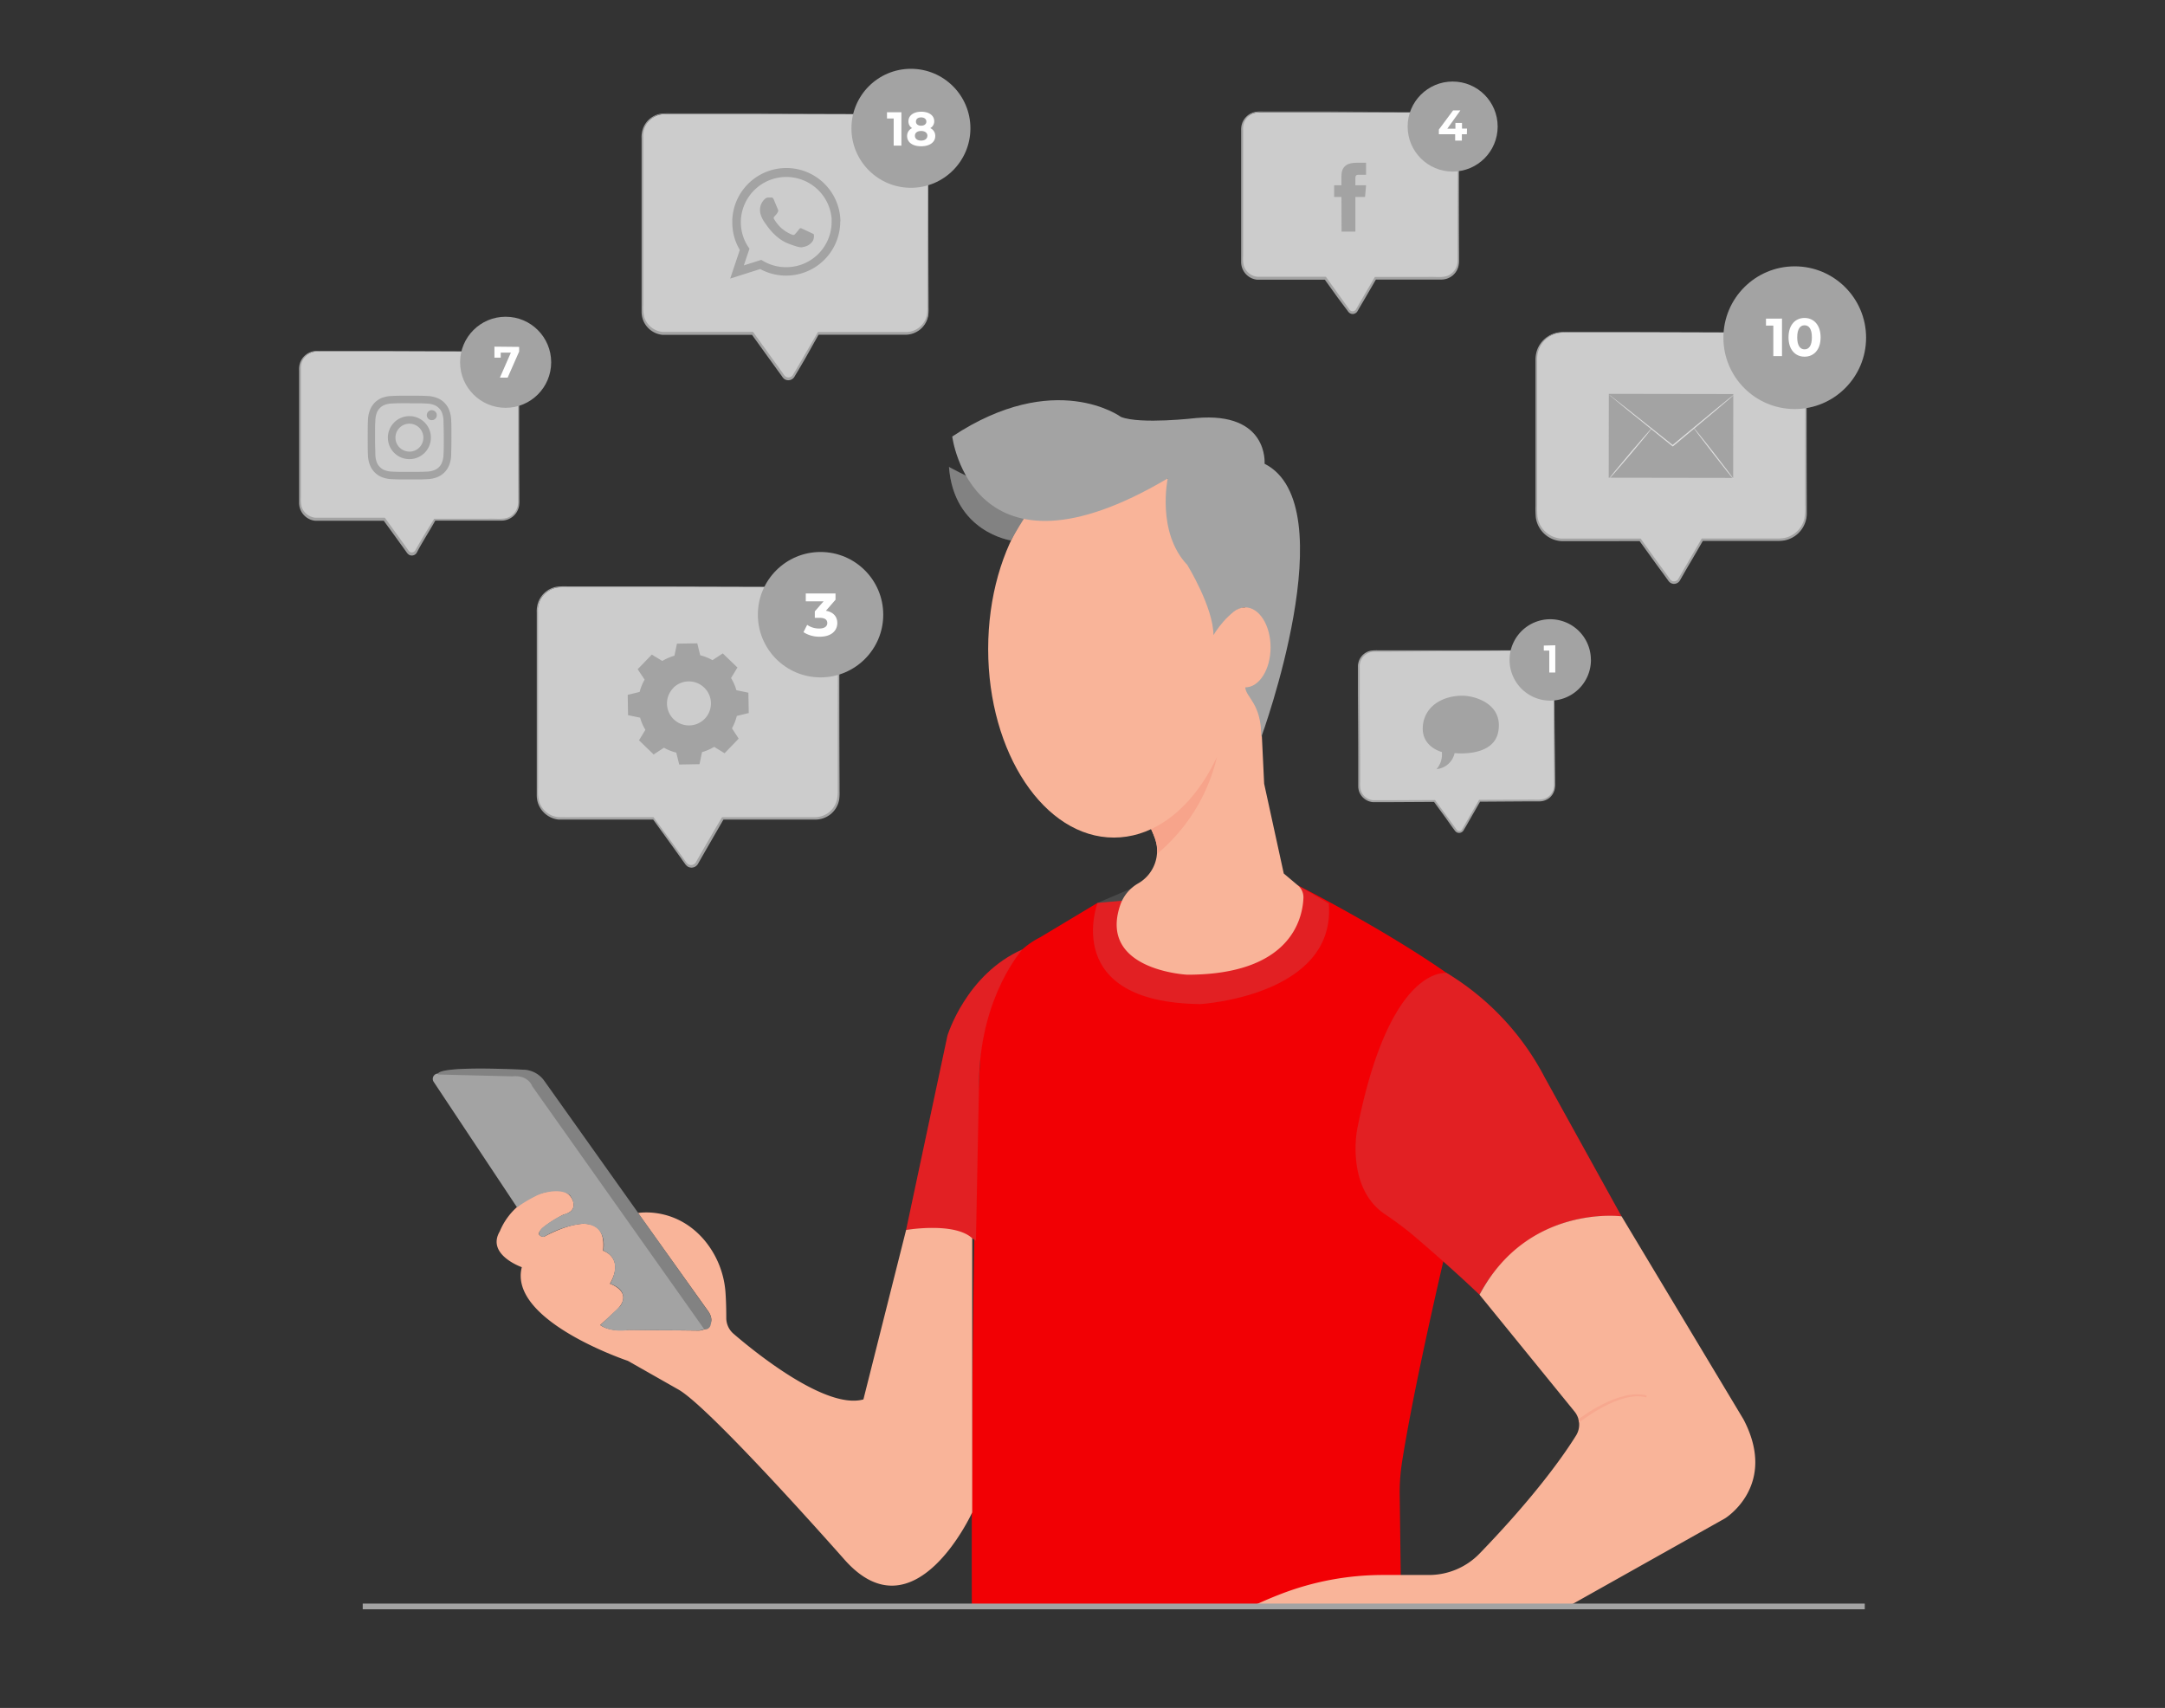 <svg id="eaabf066-9304-4b3f-8d3d-663d4bead01d" data-name="Layer 1" xmlns="http://www.w3.org/2000/svg" width="865.76" height="682.89" viewBox="0 0 865.76 682.89"><rect x="0" y="0" width="865.76" height="682.89" fill="#333333" stroke="none"/><path d="M392.54,414.53s2.62-29.38,23.5-39.82L438.89,361l80.1-7s50.33,25.48,74.09,46.27a17,17,0,0,1,5.31,17c-7.47,29.26-30.36,120.43-37.74,167.39a77.86,77.86,0,0,0-.92,12.94l.58,45.39H388.63S388,476.54,392.54,414.53Z" fill="#f20004"/><path d="M438.89,361s-15,39.82,41.13,40.47c0,0,54.39-3.26,51.35-40.25L519,354l-66.39,1.15Z" fill="#a3a3a3" opacity="0.2"/><path d="M461.76,334.94a54.63,54.63,0,0,0-7.2-13.11l38.51-49.61,10.45-.65,2,41.78,7.84,35.9L519,354a6.22,6.22,0,0,1,2.23,5c-.35,8.48-5.21,30.72-46.43,30.72,0,0-35.68-1.7-26.85-27.79a16,16,0,0,1,7.17-8.71h0A15,15,0,0,0,461.76,334.94Z" fill="#f9b499"/><path d="M591.64,517.67s15.67-33.95,56.79-31.34l-30.68-55.48a106,106,0,0,0-39.17-41.78s-22.84-3.92-35.9,62.67c0,0-4.5,23.07,11.06,33.69a134,134,0,0,1,11.73,8.77C572.37,500.1,582.7,509.11,591.64,517.67Z" fill="#f20004"/><path d="M591.64,517.67s15.67-33.95,56.79-31.34l-30.68-55.48a106,106,0,0,0-39.17-41.78s-22.84-3.92-35.9,62.67c0,0-4.5,23.07,11.06,33.69a134,134,0,0,1,11.73,8.77C572.37,500.1,582.7,509.11,591.64,517.67Z" fill="#a3a3a3" opacity="0.2"/><path d="M591.64,517.67l38,46.71a8.26,8.26,0,0,1,.61,9.58c-4.82,7.74-16.15,24-38.59,47.2a28.18,28.18,0,0,1-20.25,8.57h-18.3a113.26,113.26,0,0,0-41.22,7.72c-4.34,1.69-8.85,3.63-13.13,5.77l127.51-.44,63.53-35.68s21.33-13.06,7.4-39.6l-48.74-81.17S611,481.33,591.64,517.67Z" fill="#f9b499"/><path d="M362.34,491.78l16.53-77.66s7.41-24.6,30-34.51c0,0-16.32,17.95-17.32,51l-1.28,65.49S382.17,489.58,362.34,491.78Z" fill="#f20004"/><path d="M362.34,491.78l16.53-77.66s7.41-24.6,30-34.51c0,0-16.32,17.95-17.32,51l-1.28,65.49S382.17,489.58,362.34,491.78Z" fill="#a3a3a3" opacity="0.2"/><path d="M345.27,559.53l17.07-67.75s19.28-3.3,26.44,3.31V604.7s-23.13,50.67-51.22,18.73c0,0-52.88-60-66.1-67.75l-20.38-11.57s-47.92-16-42.41-37.45c0,0-14.32-5-8.81-14.32a26.67,26.67,0,0,1,22.48-16.41,6.5,6.5,0,0,1,6.84,4.38c.65,2.11.17,4.37-4,5.42,0,0-14.87,7.71-7.71,8.81,0,0,25.89-14.87,23.69,5.51,0,0,8.81,2.75,2.75,13.22,0,0,9.91,3.3,2.75,10.46l-6.61,6.06s3.33,2.89,11.49,1.91l27.58.31a5.75,5.75,0,0,0,3.86-1.33c1.33-1.16,2.36-3.16.32-6.27L255.14,485s14.75-2.74,26.3,10.58a36.59,36.59,0,0,1,8.71,21.67c.17,2.59.28,5.8.28,9.67a8.35,8.35,0,0,0,2.9,6.36C302.43,541.11,330.42,563.67,345.27,559.53Z" fill="#f9b499"/><path d="M206.75,482.72l-33.33-50.17a2.13,2.13,0,0,1,1.82-3.31l32.25.69a6,6,0,0,1,4.82,2.57l69.37,98.66s.33,1.09-5.55.76l-25-.11s-6.75,1.18-11.05-2l7.89-7.55s4.67-5.87-4-9c0,0,5.91-9.52-2.75-13.22,0,0,2.28-10.41-8.16-10.74a38.27,38.27,0,0,0-15.53,5.23s-3.8.12-.86-3.47c0,0,5.55-4.57,10.28-6,0,0,4.57-1.47,1.15-6.86,0,0-2.33-3.21-10.28-1.32a16.27,16.27,0,0,0-4.1,1.61A52.92,52.92,0,0,0,206.75,482.72Z" fill="#a3a3a3"/><path d="M217.64,432.16l65.67,92.36a5.85,5.85,0,0,1,.86,5.19,2.24,2.24,0,0,1-2.5,1.82l-68.83-97.22s-1.5-4.61-8-3.95l-29.58-.74s-3.66-3.62,34.25-1.91A10.58,10.58,0,0,1,217.64,432.16Z" fill="#a3a3a3"/><path d="M217.64,432.16l65.67,92.36a5.85,5.85,0,0,1,.86,5.19,2.24,2.24,0,0,1-2.5,1.82l-68.83-97.22s-1.5-4.61-8-3.95l-29.58-.74s-3.66-3.62,34.25-1.91A10.58,10.58,0,0,1,217.64,432.16Z" opacity="0.2"/><path d="M631.5,568.75l-.3-1.26c.68-.53,16.4-12.57,27.34-9.5l-.2.73C647.77,555.76,631.66,568.62,631.5,568.75Z" fill="#f7a88f"/><path d="M615.29,260l-66.06.37a6.06,6.06,0,0,0-6,6.09h0l.26,48a6.06,6.06,0,0,0,6.1,6h0l24-.13c2.44,3.37,6.38,8.79,8.54,11.72a1.67,1.67,0,0,0,2.33.36,1.63,1.63,0,0,0,.46-.52l6.67-11.62,24-.13a6.09,6.09,0,0,0,6.05-6.11h0l-.27-47.95a6.05,6.05,0,0,0-6-6.08Z" fill="#ccc"/><path d="M615.29,260a4.48,4.48,0,0,1,1.71.18,6.15,6.15,0,0,1,3.84,3.1,7.09,7.09,0,0,1,.69,3.59v4.4c0,3.16,0,6.76.1,10.78,0,8.05.15,17.75.24,28.78v2.08a14.1,14.1,0,0,1-.08,2.15,6.3,6.3,0,0,1-2.11,3.89,6.49,6.49,0,0,1-4.29,1.47h-4.54l-19.2.13.31-.18-3.72,6.48c-.62,1.1-1.26,2.21-1.89,3.32l-1,1.67a2.11,2.11,0,0,1-1.87,1.19,2,2,0,0,1-1.13-.35,2.9,2.9,0,0,1-.75-.81l-1.17-1.59L578.12,327l-4.79-6.54.32.16-17.43.1H549a6.46,6.46,0,0,1-5.55-4.39,7.24,7.24,0,0,1-.31-1.85V302.4c0-9.08-.09-17.85-.12-26.2V267a7.14,7.14,0,0,1,.52-3.06,6.4,6.4,0,0,1,4.58-3.76,16,16,0,0,1,2.93-.15h61.53l-8.13.12-29.92.28-20.67.16h-2.79a17.38,17.38,0,0,0-2.79.13,5.86,5.86,0,0,0-4.1,3.4,6.43,6.43,0,0,0-.44,2.78v9.23c0,8.35.1,17.11.16,26.2v10.36a11.17,11.17,0,0,0,.28,3.36,5.71,5.71,0,0,0,4.91,3.91h7.15l17.41-.08h.19l.12.16,4.77,6.54,2.36,3.23,1.16,1.59a2.09,2.09,0,0,0,.55.63,1.27,1.27,0,0,0,.72.22,1.31,1.31,0,0,0,1.23-.8l1-1.67,1.9-3.33,3.72-6.46.11-.19h.26l19.21-.07c3-.18,6.27.6,8.43-1.36a5.79,5.79,0,0,0,2-3.49,11.8,11.8,0,0,0,.08-2.06v-2.08c0-11,0-20.73-.08-28.78V266.85a6.64,6.64,0,0,0-.63-3.48,6,6,0,0,0-3.64-3.09A10.62,10.62,0,0,0,615.29,260Z" fill="#a3a3a3"/><path d="M576.58,300.67a9,9,0,0,1-2.11,6.84,8.15,8.15,0,0,0,7.21-6.4s15.61,1.86,17.47-8.63c2-11.11-9.46-14.32-14.33-14.31-8.5,0-15.49,4.65-15.87,12.61S576.58,300.67,576.58,300.67Z" fill="#a3a3a3"/><path d="M636.2,263.78a16.27,16.27,0,1,1-16.36-16.19h0a16.25,16.25,0,0,1,16.34,16.17Z" fill="#a3a3a3"/><path d="M621.94,258V268.9h-2.4v-8.78h-2.19v-2Z" fill="#fff"/><path d="M576.48,44.92H503.42a6.71,6.71,0,0,0-6.72,6.69v53.12a6.71,6.71,0,0,0,6.69,6.73H530c2.68,3.75,7,9.72,9.37,13a1.87,1.87,0,0,0,2.6.4,1.82,1.82,0,0,0,.51-.56L550,111.46h26.53a6.72,6.72,0,0,0,6.72-6.7V51.63a6.7,6.7,0,0,0-6.71-6.71Z" fill="#ccc"/><path d="M576.48,44.92a5.31,5.31,0,0,1,1.9.2,6.9,6.9,0,0,1,4.22,3.46,7.92,7.92,0,0,1,.75,4V69.33c0,8.91,0,19.66.08,31.86v2.31a14.66,14.66,0,0,1-.1,2.39,7,7,0,0,1-2.42,4.25,7.12,7.12,0,0,1-4.74,1.64H550l.31-.18-4.15,7.15L544,122.43l-1.07,1.84a2.29,2.29,0,0,1-2,1.28,2.16,2.16,0,0,1-1.23-.39,3.1,3.1,0,0,1-.8-.89l-1.32-1.74L534.94,119l-5.26-7.32.31.16H502.75a7.13,7.13,0,0,1-6.1-4.92,7.37,7.37,0,0,1-.33-2V52.23a7.79,7.79,0,0,1,.57-3.37A7.1,7.1,0,0,1,502,44.73a16.47,16.47,0,0,1,3.22-.13h26l33.13.13h0l-33.13.12H505.3a15.93,15.93,0,0,0-3.09.13,6.4,6.4,0,0,0-4.59,3.75,7,7,0,0,0-.51,3.1v50.69a12.09,12.09,0,0,0,.29,3.74,6.37,6.37,0,0,0,5.44,4.39h27.35l.12.16,5.24,7.32,2.58,3.58,1.29,1.79a2.48,2.48,0,0,0,.63.7,1.37,1.37,0,0,0,.81.26,1.53,1.53,0,0,0,1.46-.91l1.07-1.86,2.14-3.66,4.16-7.13.1-.18H571.2c3.33-.17,6.95.72,9.36-1.46a6.39,6.39,0,0,0,2.21-3.87,14.51,14.51,0,0,0,.11-2.28v-1.92c0-12.2,0-23,.08-31.86V52.56a7.51,7.51,0,0,0-.67-3.88,6.77,6.77,0,0,0-4-3.44A10.71,10.71,0,0,0,576.48,44.92Z" fill="#a3a3a3"/><path d="M536.48,92.61H542V78.74h3.87l.41-4.65H542V71.41c0-1.1.22-1.53,1.27-1.53h3V65.07h-3.84c-4.13,0-6,1.82-6,5.29v3.72h-2.93v4.66h2.93Z" fill="#a3a3a3"/><circle cx="580.9" cy="50.6" r="18" fill="#a3a3a3"/><path d="M586.58,53.68h-2v2.53H581.9V53.68h-6.51V51.8l5.69-7.66H584l-5.25,7.33H582V49.15h2.64v2.26h2Z" fill="#fff"/><path d="M362.29,45.64H265.8a8.87,8.87,0,0,0-8.87,8.87v70.13a8.87,8.87,0,0,0,8.87,8.87H301c3.55,5,9.24,12.83,12.38,17.15a2.44,2.44,0,0,0,3.41.56,2.39,2.39,0,0,0,.69-.76l9.84-17h35a8.87,8.87,0,0,0,8.88-8.87V54.51a8.87,8.87,0,0,0-8.88-8.87Z" fill="#ccc"/><path d="M362.29,45.64h.64a8.67,8.67,0,0,1,7.33,4.86,8.87,8.87,0,0,1,.82,2.42,14.68,14.68,0,0,1,.16,2.81V77.87c0,11.72,0,26,.09,42.08v3a19.29,19.29,0,0,1-.13,3.13A9.23,9.23,0,0,1,368,131.7a9.43,9.43,0,0,1-6.19,2.14H327.11l.31-.18-5.33,9.52-2.8,4.79c-.48.8-1,1.62-1.47,2.45a2.93,2.93,0,0,1-2.6,1.62,2.79,2.79,0,0,1-1.56-.48,4.24,4.24,0,0,1-1-1.16l-1.7-2.34c-1.13-1.56-2.26-3.14-3.42-4.72l-6.92-9.61.3.15h-36a9.28,9.28,0,0,1-7.94-6.43,10.1,10.1,0,0,1-.42-2.62V55.3a10.3,10.3,0,0,1,.75-4.39,9.26,9.26,0,0,1,6.62-5.39,24.92,24.92,0,0,1,4.23-.18h34.32l43.74.13h0l-43.74.12H268.16a23.42,23.42,0,0,0-4.1.18,8.64,8.64,0,0,0-6.14,5,9.45,9.45,0,0,0-.67,4.14v66.93a17,17,0,0,0,.39,5,8.54,8.54,0,0,0,7.33,5.86h36.16l.11.16,6.93,9.61,3.42,4.73c.55.78,1.12,1.56,1.68,2.35a3.59,3.59,0,0,0,.86,1,1.9,1.9,0,0,0,1.15.35,2.11,2.11,0,0,0,1.94-1.24l1.47-2.45q1.43-2.43,2.81-4.84l5.49-9.44.11-.17H362a8.63,8.63,0,0,0,5.78-2,8.46,8.46,0,0,0,2.93-5.17,18,18,0,0,0,.13-3v-3c0-16.11,0-30.3.09-42.08V55.26a10.29,10.29,0,0,0-.89-5.13,8.9,8.9,0,0,0-5.36-4.55A12.22,12.22,0,0,0,362.29,45.64Z" fill="#a3a3a3"/><path d="M336.07,88.23a21.63,21.63,0,0,0-43.23-.4v1a21.31,21.31,0,0,0,3,11.09L292,111.38l12-3.81A21.66,21.66,0,0,0,336,88.78Zm-21.63,18.6a18.17,18.17,0,0,1-10-2.93l-7,2.22,2.27-6.7a17.8,17.8,0,0,1-3.45-10.58,14.91,14.91,0,0,1,.08-1.76,18.19,18.19,0,0,1,36.22.34v1.47A18.15,18.15,0,0,1,314.44,106.83Z" fill="#a3a3a3" fill-rule="evenodd"/><path d="M324.36,93.1l-3.62-1.69c-.48-.24-.85-.27-1.2.26s-1.38,1.7-1.69,2-.61.39-1.14.13a14.17,14.17,0,0,1-4.26-2.61,15.83,15.83,0,0,1-2.93-3.64c-.29-.53,0-.81.23-1.07s.53-.62.81-.92l.19-.25c.12-.21.24-.42.34-.63a1,1,0,0,0,0-.93c-.13-.26-1.2-2.85-1.64-3.91s-.88-.86-1.2-.86h-1a2,2,0,0,0-1.47.66,5.87,5.87,0,0,0-1.86,4.39,6.83,6.83,0,0,0,.28,1.8,11.84,11.84,0,0,0,1.92,3.59c.26.34,3.66,5.86,9.05,7.94s5.4,1.47,6.37,1.32a5.34,5.34,0,0,0,3.57-2.51,4.13,4.13,0,0,0,.31-2.5C325.25,93.5,324.88,93.38,324.36,93.1Z" fill="#a3a3a3" fill-rule="evenodd"/><circle cx="364.27" cy="51.3" r="23.79" fill="#a3a3a3"/><path d="M360.46,44.89V58.23h-3.09V47.38H354.7V44.89Z" fill="#fff"/><path d="M374,54.38c0,2.52-2.26,4.1-5.66,4.1s-5.6-1.58-5.6-4.1a3.39,3.39,0,0,1,2-3.15,3.12,3.12,0,0,1-1.46-2.75c0-2.35,2.11-3.81,5.14-3.81s5.17,1.46,5.17,3.81A3.1,3.1,0,0,1,372,51.23,3.37,3.37,0,0,1,374,54.38Zm-3.14-.1c0-1.17-1-1.91-2.52-1.91s-2.47.74-2.47,1.91.95,1.93,2.47,1.93S370.84,55.46,370.84,54.28Zm-4.58-5.67c0,1,.8,1.65,2.06,1.65s2.1-.64,2.1-1.65-.84-1.67-2.1-1.67-2.06.63-2.06,1.67Z" fill="#fff"/><path d="M200.65,140.51H126.78a6.81,6.81,0,0,0-6.8,6.8V201a6.8,6.8,0,0,0,6.8,6.79h26.9c2.71,3.8,7.08,9.85,9.48,13.19a1.89,1.89,0,0,0,2.62.42,2,2,0,0,0,.51-.57l7.55-13h26.81a6.8,6.8,0,0,0,6.8-6.8V147.31A6.8,6.8,0,0,0,200.65,140.51Z" fill="#ccc"/><path d="M200.65,140.51a6.2,6.2,0,0,1,1.92.22,6.88,6.88,0,0,1,4.27,3.5,8,8,0,0,1,.76,4v17c0,9,0,19.89.08,32.22v2.33a12.86,12.86,0,0,1-.1,2.4,7.14,7.14,0,0,1-2.44,4.31,7.35,7.35,0,0,1-4.79,1.67H173.84l.31-.18c-1.32,2.4-2.79,4.82-4.25,7.26-.71,1.23-1.47,2.47-2.16,3.71l-1,1.87a2.25,2.25,0,0,1-2.07,1.29,2.1,2.1,0,0,1-1.23-.38,3.52,3.52,0,0,1-.85-.91L161.29,219c-.87-1.2-1.75-2.4-2.61-3.62l-5.32-7.32.31.16H126.09a7.19,7.19,0,0,1-6.15-5,7.45,7.45,0,0,1-.34-2V148a8,8,0,0,1,.57-3.41,7.24,7.24,0,0,1,5.13-4.16,19.66,19.66,0,0,1,3.25-.15H155l33.49.12h0l-33.49.13H128.6a20.26,20.26,0,0,0-3.12.13,6.58,6.58,0,0,0-4.65,3.81,7.34,7.34,0,0,0-.51,3.14v51.2a12.39,12.39,0,0,0,.29,3.79,6.48,6.48,0,0,0,5.51,4.4h27.75l.12.14,5.3,7.33,2.61,3.61,1.3,1.81a2.39,2.39,0,0,0,.63.71,1.37,1.37,0,0,0,.82.27,1.58,1.58,0,0,0,1.47-.93l1.08-1.87,2.16-3.71,4.17-6.78.1-.17h21.72c3.37-.19,7,.7,9.46-1.47a6.47,6.47,0,0,0,2.26-3.91,12.76,12.76,0,0,0,.09-2.31V148.25a7.63,7.63,0,0,0-.68-3.91,6.76,6.76,0,0,0-4.08-3.49A11.51,11.51,0,0,0,200.65,140.51Z" fill="#a3a3a3"/><path d="M163.72,161.25c4.48,0,5,0,6.76.11a9,9,0,0,1,3.12.57,5.21,5.21,0,0,1,1.92,1.24,5.11,5.11,0,0,1,1.25,1.94,9.11,9.11,0,0,1,.58,3.1c0,1.77.11,2.3.11,6.77s0,5-.11,6.76a9.17,9.17,0,0,1-.58,3.11,5.15,5.15,0,0,1-1.25,1.93A5.23,5.23,0,0,1,173.6,188a9.21,9.21,0,0,1-3.12.57c-1.75.09-2.28.1-6.76.1s-5,0-6.75-.1a9.17,9.17,0,0,1-3.12-.57,5.23,5.23,0,0,1-1.92-1.25,5.17,5.17,0,0,1-1.26-1.93,9.45,9.45,0,0,1-.57-3.11c0-1.77-.11-2.3-.11-6.76s0-5,.11-6.77a9.35,9.35,0,0,1,.57-3.1,5.29,5.29,0,0,1,1.26-1.94,5.11,5.11,0,0,1,1.86-1.24,9,9,0,0,1,3.12-.57c1.75-.09,2.28-.11,6.75-.11m0-3c-4.54,0-5.11,0-6.9.1a12.49,12.49,0,0,0-4.06.77,8.55,8.55,0,0,0-4.77,4.9,12.06,12.06,0,0,0-.79,4.07c-.08,1.79-.09,2.36-.09,6.9s0,5.11.09,6.9a12.11,12.11,0,0,0,.79,4.07,8.51,8.51,0,0,0,4.89,4.89,12,12,0,0,0,4.06.77c1.78.09,2.36.11,6.9.11s5.12,0,6.91-.11a12,12,0,0,0,4.06-.77,8.53,8.53,0,0,0,4.89-4.89,12.36,12.36,0,0,0,.79-4.07c0-1.79.09-2.36.09-6.9s0-5.11-.09-6.9a12.31,12.31,0,0,0-.79-4.07,8.55,8.55,0,0,0-4.89-4.9,12.49,12.49,0,0,0-4.06-.77c-1.79-.09-2.36-.1-6.91-.1" fill="#a3a3a3"/><path d="M163.72,166.38a8.6,8.6,0,1,0,8.59,8.6h0a8.58,8.58,0,0,0-8.56-8.6h0m0,14.18A5.58,5.58,0,1,1,169.3,175h0a5.58,5.58,0,0,1-5.58,5.58" fill="#a3a3a3"/><path d="M174.67,166a2,2,0,1,1-2-2h0a2,2,0,0,1,2,2" fill="#a3a3a3"/><circle cx="202.2" cy="144.85" r="18.21" fill="#a3a3a3"/><path d="M207.6,138.7v1.86L203,151h-3.1l4.39-10h-4.06v2h-2.51v-4.4Z" fill="#fff"/><path d="M326.08,234.75H224.37a9.36,9.36,0,0,0-9.36,9.36V318a9.36,9.36,0,0,0,9.36,9.36h37c3.74,5.21,9.76,13.53,13.05,18.08a2.59,2.59,0,0,0,3.61.65,2.54,2.54,0,0,0,.79-.87l10.37-17.86h36.93a9.36,9.36,0,0,0,9.35-9.36V244.11a9.36,9.36,0,0,0-9.36-9.36Z" fill="#ccc"/><path d="M326.08,234.75h.68a8.72,8.72,0,0,1,2,.32,9.36,9.36,0,0,1,6.72,7.37,15.12,15.12,0,0,1,.16,2.93v23.34c0,12.41,0,27.36.09,44.35v3.22a19.15,19.15,0,0,1-.13,3.3,9.68,9.68,0,0,1-3.32,5.86,9.79,9.79,0,0,1-6.54,2.25H289.09l.31-.17-5.77,10-2.93,5.09-1.47,2.58a3,3,0,0,1-2.72,1.71,2.88,2.88,0,0,1-1.63-.51,4.38,4.38,0,0,1-1.1-1.21L272,342.68l-3.59-5-7.32-10.14.3.16H223.44a9.79,9.79,0,0,1-8.36-6.75,10,10,0,0,1-.44-2.77V244.94a10.82,10.82,0,0,1,.79-4.64,9.76,9.76,0,0,1,7-5.67,25.82,25.82,0,0,1,4.39-.19H263l46.12.12,12.54.07h0l-12.54.07-46.12.12H226.78a24.83,24.83,0,0,0-4.39.19,9.09,9.09,0,0,0-6.47,5.29,10.15,10.15,0,0,0-.74,4.39v70.57a17.41,17.41,0,0,0,.43,5.24,9,9,0,0,0,7.7,6.23c3.59.08,7.33,0,11,0h27l.11.16L268.82,337l3.6,5,1.77,2.48a3.86,3.86,0,0,0,.91,1,2.12,2.12,0,0,0,1.22.38,2.26,2.26,0,0,0,2.08-1.33l1.46-2.58,2.93-5.09c2-3.37,3.88-6.7,5.86-9.95l.1-.17h36.81a9.23,9.23,0,0,0,6.12-2.1,9.09,9.09,0,0,0,3.12-5.46A18.94,18.94,0,0,0,335,316v-2.93c0-17,0-31.95.07-44.35V245.38a16,16,0,0,0-.15-2.93,9.48,9.48,0,0,0-.8-2.5,9.37,9.37,0,0,0-5.67-4.79A13.91,13.91,0,0,0,326.08,234.75Z" fill="#a3a3a3"/><path d="M264.83,264.29a19.71,19.71,0,0,1,4.87-2.12l1-4.81,8.13-.14L280,262a19.88,19.88,0,0,1,4.92,1.95l4.11-2.7,5.86,5.64-2.55,4.21a19.51,19.51,0,0,1,2.13,4.86l4.8,1,.15,8.13-4.78,1.17a19.84,19.84,0,0,1-1.94,4.94l2.69,4.12-5.64,5.85-4.16-2.56a19.61,19.61,0,0,1-4.86,2.11l-1,4.82-8.12.14-1.18-4.77a19.57,19.57,0,0,1-4.93-1.95l-4.12,2.7L255.53,296l2.55-4.19a20.21,20.21,0,0,1-2.11-4.86l-4.82-1-.13-8.13,4.76-1.17a20.28,20.28,0,0,1,2-4.92L255,267.58l5.65-5.85,4.19,2.54Zm4.4,10.82a8.79,8.79,0,1,0,12.43-.13l-.1-.09a8.79,8.79,0,0,0-12.39.22Z" fill="#a3a3a3"/><circle cx="328.13" cy="245.77" r="25.07" fill="#a3a3a3"/><path d="M334.83,249.1c0,2.93-2.21,5.48-7.05,5.48a11.65,11.65,0,0,1-6.47-1.82l1.46-2.93a8.29,8.29,0,0,0,4.87,1.47c2,0,3.18-.81,3.18-2.18s-1-2.1-3.18-2.1h-1.8v-2.59l3.5-4h-7.12v-3.14h11.89v2.51l-3.84,4.4C333.28,244.71,334.83,246.6,334.83,249.1Z" fill="#fff"/><path d="M711.66,132.93h-86.6a10.67,10.67,0,0,0-10.65,10.65v61.7a10.67,10.67,0,0,0,10.65,10.65H656c3.34,4.67,8.78,12.12,11.71,16.2a2.3,2.3,0,0,0,3.21.53,2.39,2.39,0,0,0,.66-.72l9.3-16h30.76a10.66,10.66,0,0,0,10.64-10.65V143.62A10.65,10.65,0,0,0,711.66,132.93Z" fill="#ccc"/><path d="M711.66,132.93h.6a8.75,8.75,0,0,1,1.77.22,10.45,10.45,0,0,1,5.86,3.53,10.8,10.8,0,0,1,2.26,4.54,31.45,31.45,0,0,1,.29,6.06v14.93c0,11.16,0,24.6.07,39.85V205a11.17,11.17,0,0,1-.33,2.93,11,11,0,0,1-8.56,8.14,15.89,15.89,0,0,1-3.16.2H680.73l.31-.17q-2.52,4.4-5.17,8.92c-.88,1.46-1.76,3-2.66,4.57l-1.33,2.31a2.75,2.75,0,0,1-2.49,1.55,2.71,2.71,0,0,1-1.46-.46,4.1,4.1,0,0,1-1-1.1l-1.6-2.21-3.22-4.4-6.55-9.08.31.16H624.34a11,11,0,0,1-10.18-9.42,40.44,40.44,0,0,1-.13-4.8V144.29a12.58,12.58,0,0,1,.57-4.13,10.92,10.92,0,0,1,9-7.32,38.47,38.47,0,0,1,3.87-.1h28.25l40.91.11h0l-40.91.12H627.46a34.2,34.2,0,0,0-3.79.1,10,10,0,0,0-3.58,1.16,10.33,10.33,0,0,0-4.84,5.86,11,11,0,0,0-.55,3.91v57.84a40.92,40.92,0,0,0,.12,4.7,10.26,10.26,0,0,0,9.48,8.79h31.76l.12.16,6.53,9.08,3.23,4.39,1.59,2.21a3.44,3.44,0,0,0,.81.93,1.76,1.76,0,0,0,1.07.33,2,2,0,0,0,1.83-1.17l1.34-2.31c.88-1.54,1.78-3.06,2.66-4.57l5.18-8.91.1-.17h29.94a15.58,15.58,0,0,0,3-.18,10.35,10.35,0,0,0,8.07-7.64,25.5,25.5,0,0,0,.32-5.72c0-15.24,0-28.69.09-39.85V147a31.55,31.55,0,0,0-.24-6,10.55,10.55,0,0,0-7.88-8A20.33,20.33,0,0,0,711.66,132.93Z" fill="#a3a3a3"/><rect x="651.44" y="149.4" width="33.54" height="49.77" transform="translate(492.88 842.21) rotate(-89.91)" fill="#a3a3a3"/><path d="M693.27,157.94a2.43,2.43,0,0,1-.47.44l-1.38,1.22L686.25,164,669.07,178.4l-.13.12-.15-.12-.35-.27-17.69-14.26-5.33-4.39-1.47-1.2-.48-.44a2.73,2.73,0,0,1,.54.37l1.46,1.14,5.42,4.25,17.77,14.14.35.28h-.28L686,163.73l5.25-4.29,1.47-1.15A3.52,3.52,0,0,1,693.27,157.94Z" fill="#e0e0e0"/><path d="M643.45,191.41c-.1-.09,3.65-4.67,8.37-10.25s8.62-10,8.78-10-3.66,4.68-8.37,10.26S643.54,191.51,643.45,191.41Z" fill="#e0e0e0"/><path d="M677.08,170.79c.1,0,3.79,4.49,8.25,10.25s8,10.41,7.88,10.49-3.78-4.5-8.23-10.26S677,170.88,677.08,170.79Z" fill="#e0e0e0"/><circle cx="717.7" cy="135.02" r="28.53" fill="#a3a3a3"/><path d="M712.6,127.38v15h-3.47v-12.2H706.2v-2.78Z" fill="#fff"/><path d="M715.21,134.88c0-5,2.73-7.75,6.41-7.75s6.42,2.79,6.42,7.75-2.71,7.73-6.42,7.73S715.21,139.81,715.21,134.88Zm9.34,0c0-3.42-1.2-4.82-2.93-4.82s-2.93,1.46-2.93,4.82,1.2,4.8,2.93,4.8S724.55,138.27,724.55,134.88Z" fill="#fff"/><rect x="145.05" y="641.16" width="600.65" height="2.28" fill="#a3a3a3"/><path d="M459.9,330.65s3.66,6.85,2.76,10.8a72,72,0,0,0,24-38.82S473.67,322.82,459.9,330.65Z" fill="#f7a48b"/><ellipse cx="445.42" cy="259.49" rx="50.26" ry="75.4" fill="#f9b499"/><path d="M404.29,216.09s-22.84-3.27-24.8-29.38c0,0,26.11,14.36,35.25,12.4C414.74,199.11,408.21,208.9,404.29,216.09Z" fill="#a3a3a3"/><path d="M404.29,216.09s-22.84-3.27-24.8-29.38c0,0,26.11,14.36,35.25,12.4C414.74,199.11,408.21,208.9,404.29,216.09Z" opacity="0.2"/><path d="M380.79,174.53s7.84,63.1,86.17,16.75c0,0-4.57,21.54,7.83,34.6,0,0,10.45,17,10.45,28.07,0,0,6.31-10.67,12.73-11.1h0s-.33,27.85,0,32,6.42,6.32,6.42,19.81c0,0,33.94-92.7,1.3-109.24,0,0,1.74-20.88-27.41-18.27,0,0-22.2,2.61-30-.44C448.25,166.69,421.92,147.33,380.79,174.53Z" fill="#a3a3a3"/><ellipse cx="497.97" cy="258.84" rx="10.12" ry="15.99" fill="#f9b499"/></svg>